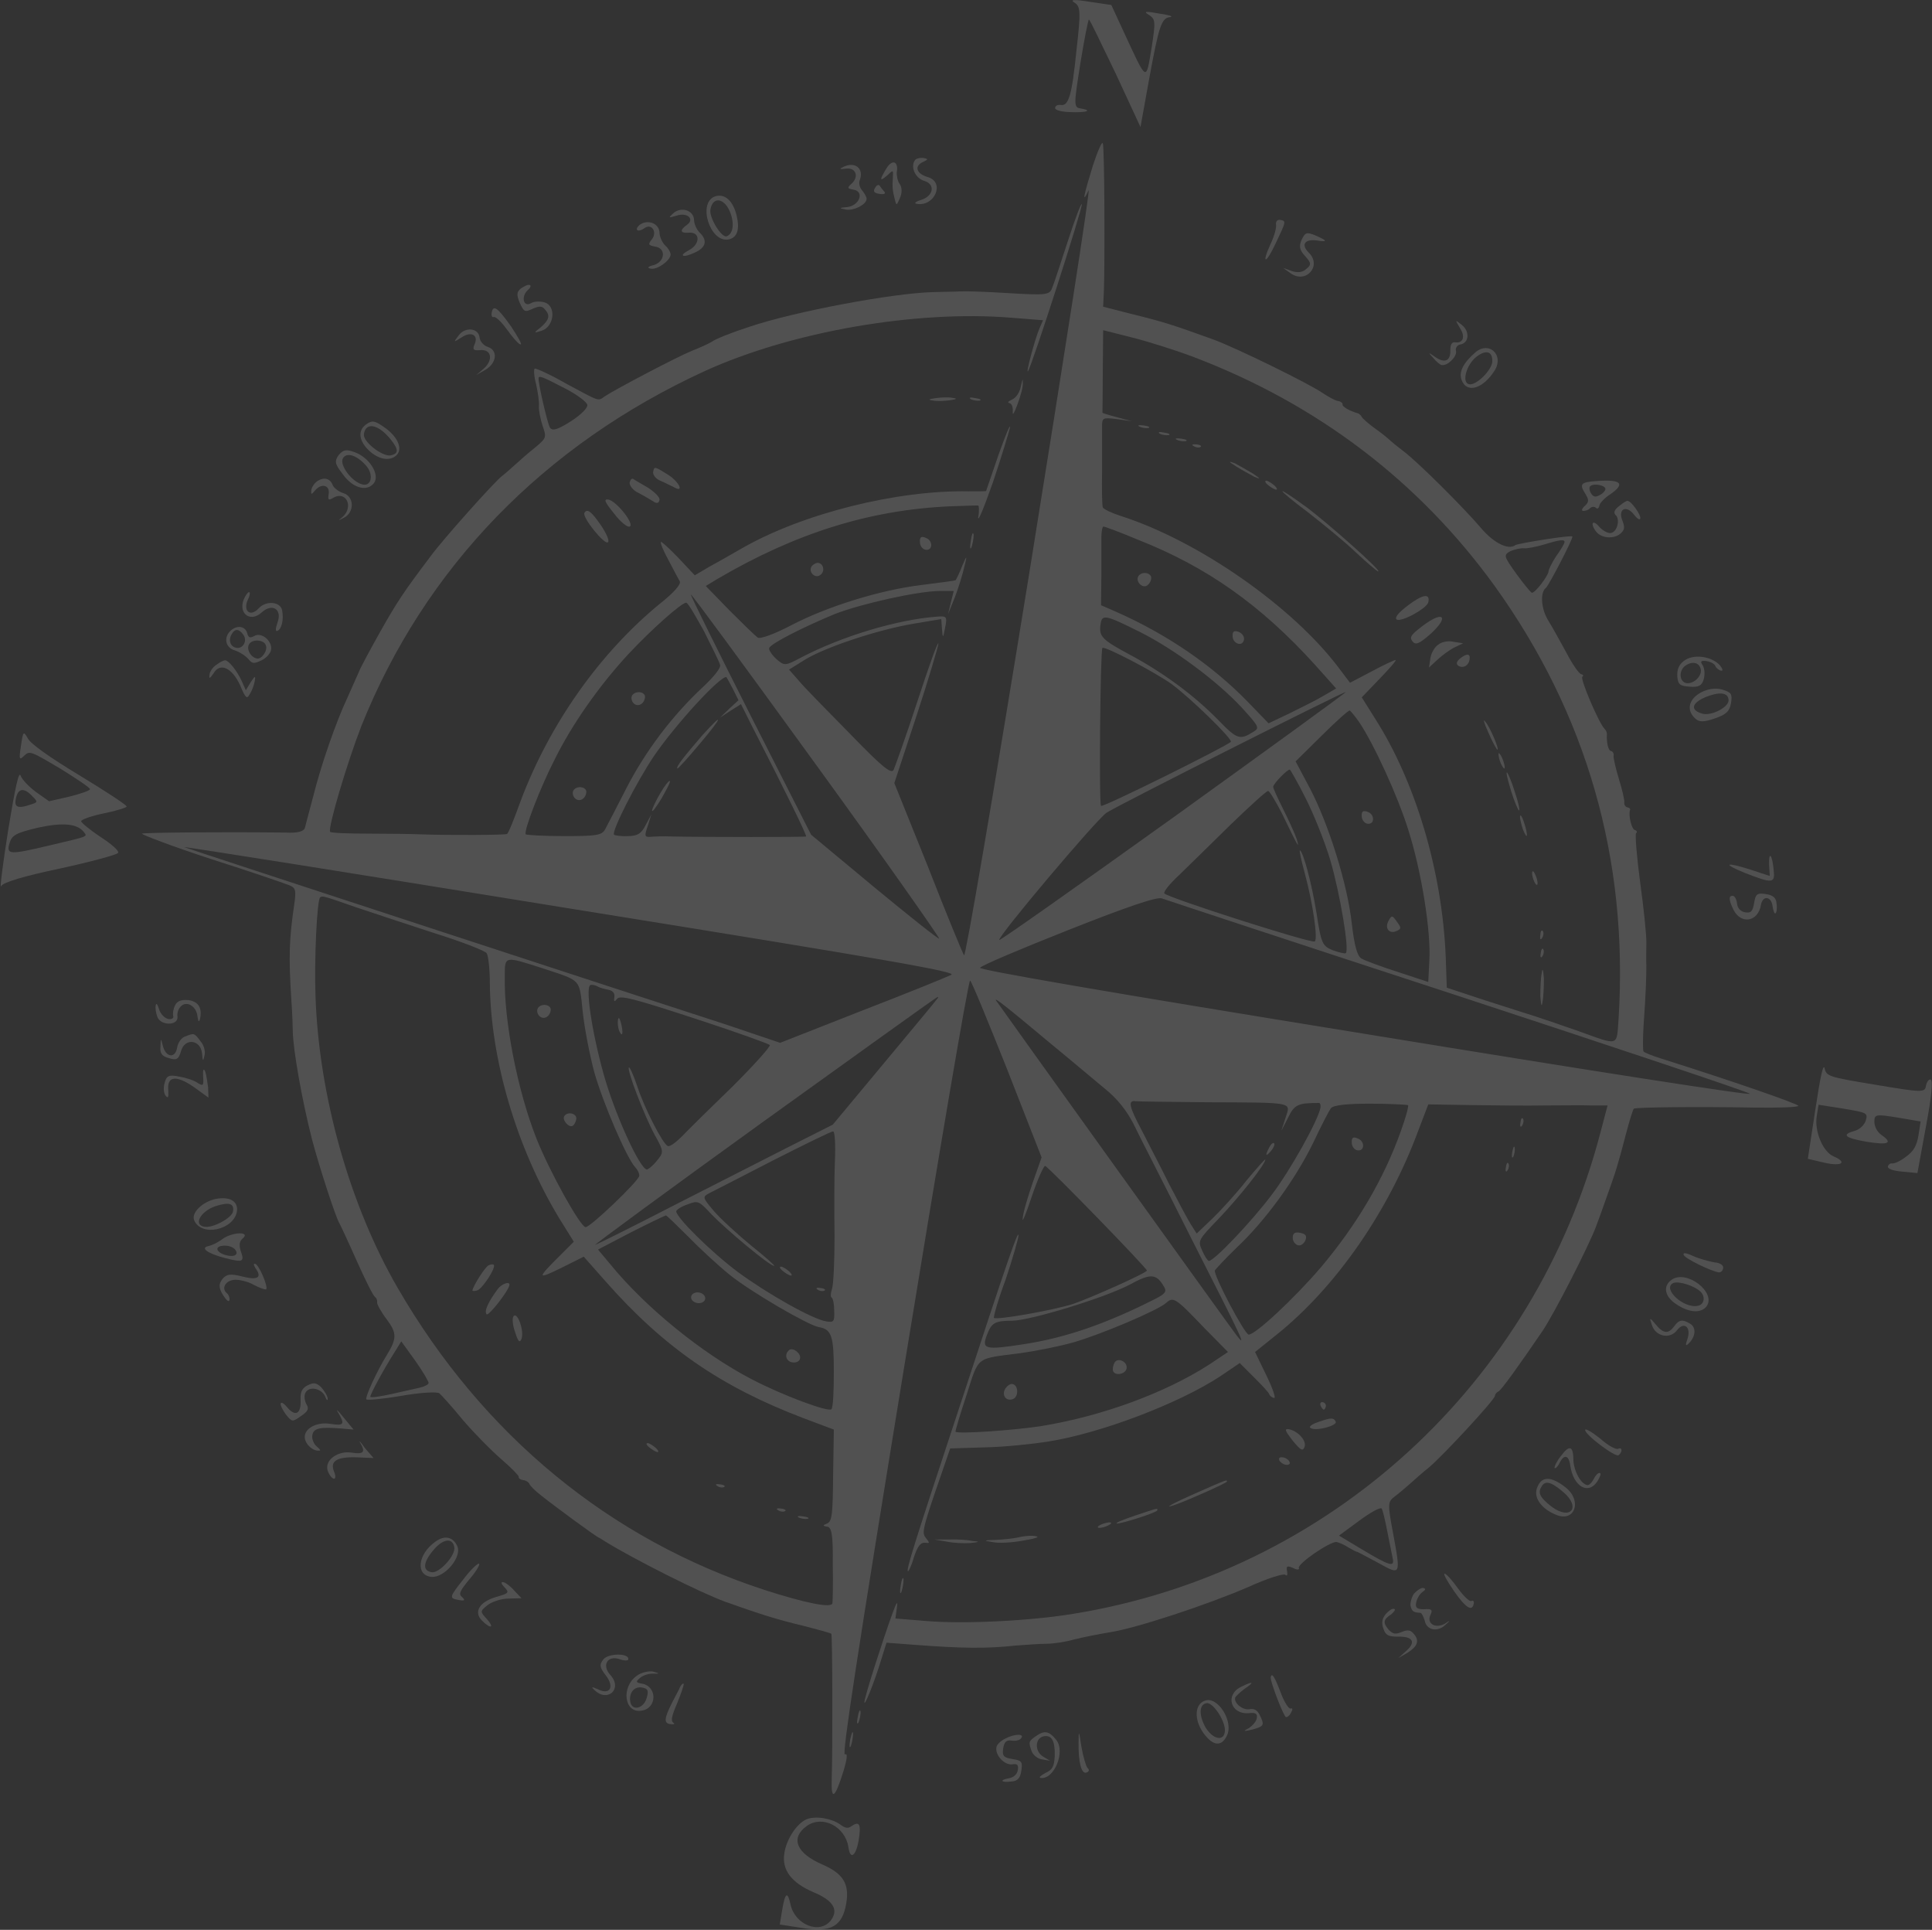 <!-- Generator: Adobe Illustrator 24.0.0, SVG Export Plug-In  -->
<svg version="1.1" xmlns="http://www.w3.org/2000/svg" xmlns:xlink="http://www.w3.org/1999/xlink" x="0px" y="0px" width="543.1px"
	 height="542.4px" viewBox="0 0 543.1 542.4" style="enable-background:new 0 0 543.1 542.4;" xml:space="preserve">
<rect x="0" y="0" width="543.1" height="542.4" fill="#333333" stroke="none"/>
<style type="text/css">
	.st0{opacity:0.15;}
	.st1{fill-rule:evenodd;clip-rule:evenodd;fill:#FFFFFF;}
</style>
<defs>
</defs>
<g class="st0">
	<g>
		<path class="st1" d="M302,0.7c1.7,1.1,1.9,2.2,0.6,13.5c-1.3,12.8-2.2,15.7-4.5,15.3c-0.8-0.1-1.4,0.2-1.5,0.8s1.5,1.1,4.1,1.2
			c4.6,0.2,6.6-0.4,3.2-1c-2.1-0.3-2.1-0.7-0.2-12.7c1.1-6.8,2.2-12.3,2.4-12.3c0.3,0,3.5,6.9,7.5,15.1l7,15.1l2.4-13.3
			c2.8-15.3,3.5-17.4,6-17.6c0.9-0.2-0.4-0.6-3.2-1c-3.8-0.7-4.5-0.6-2.8,0.4c1.8,1.2,1.9,1.8,0.7,9.4c-1.6,9.4-1.2,9.6-7.7-4.4
			l-3.6-7.8l-6.1-0.9C301.9-0.2,300.7-0.1,302,0.7z"/>
		<path class="st1" d="M307.2,46.6c-2.5,8.1-3.2,11.2-1.2,6.9c0.7-1.6-6.8,46.4-16.5,106.6c-10.5,64.8-18.1,109.1-18.5,108.4
			c-0.4-0.6-5-11.7-10.1-24.8l-9.5-23.6l6.2-18.8c3.4-10.3,6.1-19.5,6.2-20.4c-0.1-0.9-2.7,6.4-5.9,16.2s-6.3,18.4-6.7,19.3
			c-0.7,1.2-3.2-0.8-12.2-10.1c-6.3-6.4-12.8-13-14.3-14.8l-2.9-3.3l4.5-2.8c5.7-3.5,20.4-8.4,30.5-10.1l7.8-1.3l0.2,2.8
			c0.2,2.7,0.3,2.7,0.9-0.5c0.6-2.9,0.4-3.2-2.1-3c-11.3,0.8-26.9,5.5-38.4,11.5c-4.5,2.4-4.7,2.4-7,0.4c-1.2-1.1-2.1-2.5-2-3
			c0.2-1.2,9.5-5.9,18.4-9.6c7.4-2.9,23.6-6.5,29.6-6.5l3.9,0l-0.8,3.2l-0.8,3.3l1.3-3.2c0.8-1.8,2.1-5.6,2.9-8.6
			c1.3-5,1.2-5.1-0.2-1.8c-0.8,2.1-1.7,3.9-1.9,4.1c-0.2,0.1-4.5,0.7-9.4,1.3c-11.8,1.4-26.8,6.1-36.9,11.4
			c-4.4,2.3-8.6,3.9-9.3,3.4s-4.1-3.8-7.9-7.6l-6.7-6.9l3.3-2c22-12.9,42.8-19.4,65.4-20.4c4.1-0.1,7.6-0.3,7.9-0.2
			c0.2,0,0.3,1.6,0,3.2c-0.2,1.8,1.6-2.6,4.1-9.7c2.4-7.1,4.5-14.1,4.8-15.4c0.2-1.4-1.2,2-3.2,7.6c-1.9,5.6-3.5,10.2-3.5,10.2
			c-0.1,0.1-2.3,0.1-4.9,0.1c-20.1-0.4-46.7,6.2-63.9,16.1c-2.9,1.7-7,4-9.2,5.2l-3.9,2.3l-4.6-4.9c-2.5-2.6-4.7-4.6-4.9-4.5
			c-0.3,0.1,0.6,2.4,2.1,5.1c1.4,2.7,2.8,5.3,3.2,6c0.4,0.8-1.7,3.2-5.5,6.2c-17,13.9-31.1,33.9-39.2,55.4c-1.8,5-3.5,9.3-3.9,9.4
			c-0.4,0.3-16.1,0.4-24.2,0.1c-2.4-0.1-9.1-0.2-14.8-0.2c-5.8,0-10.5-0.2-10.7-0.5c-0.7-1.1,4.9-19.8,8.8-29.8
			c17.8-44.4,51.2-78.9,96.5-99.7c24.3-11.1,59.4-17.2,86.2-15l8.9,0.7l-1,2.3c-1.3,3-4,13.2-3.2,12c1.1-1.6,15.3-45.6,15.1-46.9
			c-0.1-0.6-1.9,4.1-3.9,10.3c-2.1,6.4-4,12.3-4.5,13.4c-0.7,1.8-1.9,1.9-12,1.3c-6.2-0.4-12.4-0.6-13.8-0.5
			c-1.4,0.1-4.9,0.1-7.7,0.2c-11.2,0.3-38.7,5.4-51.7,9.8c-5.2,1.7-9.2,3.3-10.5,4.2c-0.8,0.5-3.2,1.6-5.5,2.5
			c-4,1.6-21.5,10.8-24.5,12.8c-2,1.4-1.2,1.6-10.9-3.6c-4.5-2.6-8.6-4.4-8.8-4.2c-0.3,0.2-0.2,2.2,0.4,4.4c0.5,2.2,0.9,5,0.8,6.1
			c-0.1,1.2,0.4,3.6,1,5.5c1.2,3.4,1.1,3.5-2.1,6.2c-1.9,1.5-4.4,3.7-5.7,4.9c-1.2,1.1-2.8,2.5-3.6,3.1c-2,1.5-16.7,17.9-20.1,22.6
			c-7.7,10.2-9.4,12.8-14.2,21.3c-2.8,5-5.5,10-5.9,11.1c-0.5,1.1-1.9,4.3-3.2,7.2c-3.2,6.8-7.4,18.8-9.7,28c-1.1,4-2.1,8-2.3,8.7
			c-0.3,1-2.2,1.5-5.4,1.3c-19.5-0.2-39.8,0-40.4,0.3c-0.3,0.2,8.3,3.5,19.3,7.1c11,3.5,20.9,6.9,22.1,7.4c1.8,0.7,2,1.4,1.4,5.5
			c-1.4,9.5-1.6,14.4-0.8,26.8c0.3,4,0.4,8,0.4,8.8c0.1,5.2,2.6,19.4,5.4,30.3c2.1,8,6.8,22.3,7.7,23.6c0.2,0.3,2.4,5,4.8,10.4
			c2.4,5.4,4.7,10,5.2,10.3c0.4,0.3,0.7,0.9,0.6,1.5c-0.1,0.5,1.1,2.7,2.7,4.8c2.9,3.9,2.9,5.4,0,10.1c-2.6,4.2-6.2,11.9-5.7,12.4
			c0.2,0.3,4.7-0.1,9.9-1s9.9-1.2,10.6-0.7c0.6,0.5,3.6,3.8,6.7,7.6c3.2,3.7,7.9,8.5,10.7,10.9c2.8,2.4,4.9,4.6,4.9,4.9
			c-0.1,0.5,0.5,0.9,1.3,1c0.8,0.1,1.5,0.6,1.7,1c0.1,0.5,1.6,2,3.3,3.3c4,3.2,15.6,11.7,16.3,11.9c0.3,0.1,1.1,0.7,1.8,1.1
			c8.3,5.1,26.8,14.4,33.7,16.9c9.8,3.5,14.6,5,21.7,6.7c4.3,1.1,8,2.1,8.1,2.3c0.3,0.5,0.4,32.2,0.1,40.9c-0.2,6.2,0.9,5.4,3.3-2.3
			c1.1-3.7,1.2-5.1,0.4-4.7c-0.9,0.4,3.6-28.8,16.6-108.5c9.8-60,18.1-109.1,18.6-109c0.4,0.1,5,11.4,10.4,24.9l9.7,24.8l-2.5,7.1
			c-1.3,3.8-2.7,8.3-2.8,10c-0.3,1.6,0.9-1.1,2.5-6c1.6-4.8,3.4-8.8,3.8-8.7c0.8,0.1,28.7,28.8,28.6,29.4c-0.1,0.7-16,7.8-20.8,9.4
			c-5.6,1.8-21.6,4.6-22.2,3.9c-0.2-0.2,1.2-5.2,3.3-10.8c1.9-5.7,3.5-11.2,3.6-12.3c0-1.9-2.5,5.2-17,49.4
			c-12.6,38.1-14.5,44.3-14.1,44.9c0.1,0.3,1-1.4,1.7-3.9c1-3.1,1.9-4.2,3.1-4.1c1.4,0.2,1.4,0.1,0.3-1.3c-1.2-1.3-0.9-2.7,2.7-13.3
			l4.1-11.9l9.7-0.3c5.3-0.1,13.2-0.9,17.6-1.6c14.9-2.3,37.2-10.8,48.8-18.5l5.3-3.6l4,4c2.2,2.2,4.2,4.3,4.3,4.8
			c0.2,0.5,0.9,1,1.4,1c0.5,0.1-0.5-2.8-2.2-6.3l-3.2-6.6l6.1-4.9c16.7-13.4,31.4-34.7,39.7-57.1l2.9-7.6l12.1,0.2
			c6.7,0.1,16,0.2,20.7,0.1c4.8,0,10.7-0.1,13.1,0l4.5,0l-1.9,7.2c-18.4,71-76.4,124.1-148.4,135.7c-12.1,2-30.8,2.9-41.3,2
			l-8.6-0.7l0.4-2.9c0.3-2.2,0-1.9-1.2,1.4c-2.5,6.8-7.8,23.3-7.9,24.9c-0.2,1.9,2.7-5.2,4.7-11.8l1.5-4.8l8,0.6
			c13.2,1,20.1,1.1,28.3,0.2c2.9-0.2,6.7-0.5,8.6-0.5c1.9,0,5.4-0.5,7.8-1.2c2.4-0.6,6.8-1.5,9.9-2c7.4-1.1,27.7-7.8,39.2-12.8
			c5.1-2.3,9.7-3.8,10.3-3.4c0.5,0.5,0.7,0,0.5-1c-0.3-1.5,0.1-1.6,1.7-0.9c1.1,0.6,1.9,0.5,1.6,0c-0.4-1.2,8.8-7.5,10.6-7.3
			c0.6,0.1,2.1,0.7,3.3,1.5c1.2,0.7,2.3,1.3,2.6,1.3c0.3,0.1,2.9,1.5,5.9,3.1c6.3,3.5,6.3,3.6,4.1-8.4c-1.6-8.5-1.5-8.8,0.6-10.4
			c1.2-0.9,3.2-2.6,4.3-3.6c1.3-1.1,3.4-3.1,5-4.3c4.1-3.4,18.5-19,18.7-20.2c0.1-0.6,0.5-1.1,1-1.3c0.7-0.2,5.8-7.3,12.4-17
			c3.5-5.2,13.3-24.5,15.1-29.5c0.6-1.6,2-5.4,3.1-8.6c2.4-6.7,2.9-8.2,5.3-17.4c1-3.8,2-7,2.2-7c0.6-0.4,18-0.6,33.8-0.3
			c6.8,0.1,12.4-0.1,12.4-0.5c0.1-0.5-18.6-7-38.6-13.3c-2.5-0.8-4.8-1.7-4.9-2c-0.2-0.2-0.2-3.4,0-7c0.7-9.7,0.8-14.3,0.8-17.1
			c-0.1-1.4,0-4.2,0-6.2c0.1-1.9-0.7-9.6-1.7-16.9c-1-7.4-1.5-13.7-1.2-14.1c0.4-0.3,0.2-0.8-0.3-0.9c-0.9-0.1-1.9-4.1-1.4-5.6
			c0.2-0.4-0.2-0.7-0.8-0.8c-0.5-0.1-0.9-0.8-0.8-1.4c0.1-0.6-0.6-3.6-1.5-6.5c-0.9-3-1.6-5.9-1.5-6.6c0.1-0.6-0.2-1.2-0.7-1.3
			c-0.8-0.1-1.3-2.3-1.2-4.6c0.1-0.5-0.2-1.2-0.6-1.6c-1.6-1.5-7-14.2-6.3-14.7c0.4-0.2,0.3-0.6-0.3-0.7s-2.5-2.8-4.2-6.1
			c-1.7-3.1-4-7.3-5.2-9.2c-1.9-3.2-2.2-7.8-0.5-9c0.8-0.7,7.7-13.9,7.4-14.4c-0.3-0.5-15.1,1.9-16,2.4c-2,1.5-6.1-0.6-9.6-4.7
			c-5.1-6-18.1-18.9-21.9-21.7c-1.7-1.3-3.3-2.6-3.6-2.9s-2-1.8-4-3.2s-3.9-3.1-4.1-3.5c-0.2-0.5-0.8-1-1.3-1.1
			c-2.1-0.6-4.2-1.8-4.1-2.4c0.1-0.4-0.5-0.9-1.3-1s-2.7-1.2-4.4-2.3c-3.9-2.7-24.2-12.6-30.4-14.9c-11.7-4.2-13.6-4.9-23.8-7.4
			l-7.4-1.9l0.2-4.1c0.3-7.3,0.2-41.3-0.3-41.8C309.8,39.6,308.5,42.6,307.2,46.6z M335.7,100.4c34.6,13.2,63.1,34.8,84.4,64.2
			c25.9,36,37.7,76.8,34.9,121.7c-0.6,7.9,0.4,7.7-11.3,3.5c-4.5-1.6-9.9-3.4-12-4.1s-8.6-2.7-14.4-4.6l-10.6-3.5l-0.3-8.7
			c-1-24.1-8.5-49.2-19.9-67l-3.7-5.9l5-5.2c2.8-2.9,4.9-5.3,4.5-5.3c-0.3,0-3.4,1.4-6.7,3.2l-6.1,3.2l-3.1-4.1
			c-13-17.3-39.5-35.8-61.4-42.8c-2.5-0.8-4.8-1.9-5-2.4s-0.3-5.1-0.2-10.3c0-5.2,0-10.6,0-12.3c0-2.6,0.1-2.7,4.2-2.2l4.2,0.6
			l-4.1-1.1c-2.3-0.6-4.2-1.2-4.2-1.3c0-0.1,0.1-5.4,0.1-11.7l0.1-11.5l8.3,2.1C322.8,96,330.7,98.5,335.7,100.4z M439.8,152.4
			c0,0.3-1,2.1-2.4,4c-1.2,1.8-2.1,3.8-2.1,4.2c0,1.1-3.8,6.2-4.7,6c-0.4-0.2-2.3-2.5-4.4-5.4c-3.5-4.9-3.6-5.2-1.6-6.3
			c1.2-0.5,2.9-0.9,3.8-0.8c0.9,0.1,3.4-0.4,5.8-1.1C438.4,151.7,439.9,151.5,439.8,152.4z M158.9,109.2c3.3,1.7,6.1,3.8,6.2,4.6
			c0.2,0.8-1.8,2.8-4.6,4.6c-3.8,2.4-5.2,2.8-5.9,1.8c-0.7-1.1-3.4-12.8-3.2-14C151.6,105.5,152.7,106,158.9,109.2z M319.9,151.7
			c19.3,7.6,34.5,18.3,49.8,35.2l5.9,6.6l-3.6,2.1c-2,1.2-6.3,3.3-9.5,4.9l-5.9,2.8l-5.8-6c-10-10.3-22.8-19.1-37.4-25.5l-3.9-1.7
			l0.1-7.9c0-4.3,0-9.3,0-11.1c0-1.7,0.3-3.2,0.6-3.1C310.6,148,314.9,149.6,319.9,151.7z M320.4,177.6c9.6,4.8,21.6,13.7,28.6,21.2
			c4.9,5.4,5.2,5.8,3.3,6.9c-3.8,2.4-4.6,2.1-10-3.5c-6.8-6.9-15.5-13.3-24.9-18.3c-7.6-4.1-8.6-5-8-8.6
			C309.8,172.6,310.8,172.8,320.4,177.6z M329.4,192.3c5.3,3.9,17.2,15.5,16.6,16.2c-1.1,1.2-36.1,18.6-36.5,18
			c-0.6-0.8-0.2-43.7,0.4-44.4C310.5,181.5,324.7,188.9,329.4,192.3z M329.9,229.7c-26.8,19.2-48.9,34.8-49,34.5
			c-0.6-0.8,27.4-34,30.2-35.8c3.2-2.1,66.5-34,67.2-33.9C378.5,194.6,356.7,210.4,329.9,229.7z M264,263.8
			c-0.2,0.2-8.4-6.3-18.2-14.4L228,234.6l-16.8-33.1c-9.2-18.2-16.9-33.7-17-34.4c-0.1-0.6,15.6,20.8,35.1,47.7
			C248.7,241.5,264.2,263.6,264,263.8z M197.9,177.4c2.2,4.4,4.3,8.6,4.5,9.4c0.4,0.8-1.7,3.4-4.8,6.3c-8.5,7.9-16.1,17.9-21.5,28.4
			c-2.7,5.3-5.4,10.5-6,11.6c-0.9,1.7-2.6,1.9-11.5,1.9c-5.8,0-10.6-0.3-10.8-0.5c-0.7-0.8,4.1-13.2,8-20.8
			c5-10.2,12.7-21,20.6-29.6c6.8-7.3,15.3-14.8,16.5-14.7C193.4,169.4,195.5,173.1,197.9,177.4z M382.1,203
			c4.1,6.1,10.9,20.9,13.8,30.3c3.7,11.6,6.4,28.6,5.9,36.7l-0.3,6l-8.5-2.8c-4.7-1.5-9.3-3.2-10.3-3.8c-1.2-0.7-2-3.8-2.7-9.8
			c-1.2-11.1-6.5-27.9-11.7-37.9l-4.1-7.7l7.3-7.2c4-4,7.6-7.2,7.9-7.1C379.7,199.8,380.9,201.3,382.1,203z M206,193.6l1.6,3.2
			l-2.6,2.4l-2.6,2.5l2.9-1.9l3-1.9l3,6c9.7,18.9,15.6,31,15.3,31.2c-0.3,0.2-28.5,0.2-37.8,0c-2.2-0.1-4.9,0-6,0.1
			c-1.6,0.1-1.7-0.2-0.7-3.1l1-3.2l-1.6,3c-1.2,2.4-2.3,3.1-5.1,3.1c-1.9,0.1-3.6-0.2-3.8-0.4c-0.7-1,6.3-14.8,11.3-22.2
			c6.1-8.9,18.5-22.4,20.3-22.1C204.3,190.4,205.1,191.9,206,193.6z M367,224.3c2.2,4.3,5.4,12.2,7,17.6c2.7,9.3,5.4,25.3,4.3,26
			c-0.2,0.2-1.9-0.2-3.6-0.8c-2.9-1.2-3.3-1.7-4.6-10.4c-1.4-8.6-3.8-17.5-4.7-17.7c-0.2,0,0.4,2.9,1.4,6.5
			c2.3,8.6,3.7,18.4,2.8,19.1c-0.8,0.7-41.4-12.3-42.3-13.5c-0.3-0.4,1.5-2.7,4-5c2.5-2.4,9-8.8,14.5-14.2
			c5.5-5.3,10.3-9.7,10.7-9.6c0.4,0.1,2.1,2.9,3.8,6.2c4.7,9.7,5.1,10.4,4.2,7.3c-0.5-1.5-2.2-5.2-3.8-8.4c-1.6-3.2-2.9-6-2.8-6.3
			c0.2-1,4-4.9,4.7-4.8C362.7,216.3,364.8,219.9,367,224.3z M409.3,279.7c44.4,14.6,81.6,27,82.6,27.7c1.1,0.7-43.3-6.2-107.5-16.7
			c-73.5-11.9-109.3-18.1-108.9-18.7c0.3-0.6,11.4-5.3,24.8-10.6c16.4-6.5,24.9-9.4,26.3-8.9C327.7,252.9,364.9,265.2,409.3,279.7z
			 M267.4,274c-1.2,0.6-12.5,5.2-25.2,10.1l-22.9,9l-14.8-5c-8.1-2.6-45.4-14.8-83-27.1c-37.5-12.3-69-22.6-69.7-22.9
			c-0.8-0.3,47.8,7.4,108.1,17.2C251.9,270.1,269.2,273.2,267.4,274z M294.5,292.6c6.1,5,13.3,11.1,16.1,13.4c3.3,2.6,6.1,6.1,8,9.8
			c1.5,3.2,9,17.7,16.3,32.3c14.8,29.1,15.6,30.9,12.7,27.2c-1.8-2.3-66.6-92.6-67.6-94.1C279.3,280.1,282.8,282.8,294.5,292.6z
			 M99.8,254.9c4.5,1.5,14.4,4.8,22.1,7.3c7.7,2.4,14.4,5,14.9,5.7c0.5,0.8,0.9,4.5,0.9,8.5c0.2,21.3,7.5,46.2,19.5,66l4.1,6.6l-4,4
			c-6.4,6.4-6.4,6.7,0.4,3.4l6.4-3.2l6.1,6.9c16.4,18.6,32.5,29.7,55.7,38.5l8.5,3.2l-0.2,12.8c-0.1,11.1-0.3,13-1.7,13.6
			c-1.3,0.5-1.3,0.7,0.1,0.9c1.2,0.2,1.6,2.5,1.5,10.4c0.1,5.5,0,10.5-0.1,11.1c-0.2,1.5-7.8-0.1-19-3.7
			c-43.6-14.2-79.2-43.5-103.2-84.9c-13.4-23.1-22.1-53.8-23.1-81.7c-0.4-10.5,0.4-27.4,1.3-28.1C90.7,251.8,90.4,251.6,99.8,254.9z
			 M263.4,280.8c-0.3,0.5-7,8.5-14.9,18l-14.4,17.3l-11.5,5.8c-6.3,3.2-21,10.7-32.6,16.6c-11.6,6-21.9,11.1-22.7,11.4
			c-0.9,0.4,20.3-15.2,47.2-34.6c26.9-19.3,48.9-35.2,49.1-35.1S263.7,280.5,263.4,280.8z M393.8,317.9
			c-4.9,13.7-12.4,26.3-22.4,38.2c-7.6,8.9-18.7,19.2-20.4,19c-1.2-0.2-9.8-16.5-9.5-18c0.2-0.4,2.9-3.3,6.1-6.4
			c8.1-7.6,16.5-19.2,21.5-29.4c2.2-4.7,4.5-9.1,5-9.8c0.7-0.9,4.5-1.3,11.1-1.3c5.5,0,10.3,0.3,10.6,0.4
			C396.1,310.7,395.2,314,393.8,317.9z M152.7,272.2c10.9,3.6,10.1,2.8,11.1,12.1c0.5,4.7,2,12.4,3.3,17.2
			c2.5,8.7,8.9,23.6,11.4,26.5c0.8,0.8,1.3,2,1.2,2.5c-0.2,1.5-13.9,14.6-15.1,14.4c-1.5-0.1-10.2-15.8-13.8-24.9
			c-5.3-13.4-9.2-33.1-8.9-45.8C141.9,268.6,141.8,268.7,152.7,272.2z M171.1,278.2c1.1,0.2,1.8,1,1.6,2c-0.2,1.4,0,1.5,0.8,0.5
			c0.9-1,4.5-0.1,21.6,5.5c11.4,3.7,20.8,7.1,21.3,7.5c0.3,0.4-4.4,5.6-10.4,11.6c-6.1,5.9-12.5,12.2-14.2,14
			c-1.7,1.7-3.5,3.1-4.1,2.8c-1.4-0.6-6.6-10.7-8.6-16.9c-1-3-2.1-5.4-2.3-5.2c-0.7,0.5,4.2,13.3,7.2,18.9c2.7,4.8,2.6,5,0.6,7.4
			c-1.1,1.4-2.4,2.4-2.8,2.4c-1.9-0.3-8.2-13.9-11.5-24.7c-3.4-11.3-5.9-26-4.4-27.1c0.3-0.2,1.2-0.1,2,0.3
			C168.5,277.6,170,278,171.1,278.2z M371.2,311.3c-0.6,3.5-8.5,17.7-13.7,24.5c-5.7,7.6-16.4,18.8-17.7,18.6
			c-0.4-0.1-1.2-1.4-1.9-3c-1.2-2.7-1.1-2.9,4.8-9c5.7-6,12.8-14.9,13-16.5c0.1-0.4-2.3,2.3-5.3,5.9c-2.9,3.7-7.3,8.5-9.7,10.8
			l-4.3,4.1l-1.6-2.5c-0.9-1.4-3.6-6.5-6.1-11.3c-2.4-4.9-6-11.7-7.8-15.3c-3.5-6.6-3.9-8.4-1.7-8.1c0.6,0.1,9.8,0.2,20.3,0.3
			c24.6,0.1,23.3-0.1,21.9,4.3l-1.2,3.7l1.9-3.7c1.8-3.7,2.8-4.1,8.7-4.1C371.1,310,371.3,310.6,371.2,311.3z M234.7,326.3
			c-0.2,4.6-0.2,14.1-0.1,21.1c0,7-0.3,13.6-0.7,14.8c-0.4,1.2-0.5,2.4-0.1,2.5c0.4,0.3,0.7,1.9,0.7,3.7c0.1,3.1-0.1,3.3-2.2,3
			c-3.9-0.6-16.6-7.8-24.9-13.9c-7.6-5.7-17.5-15.5-17.3-17.1c0.1-0.4,1.4-1.3,3.2-1.9c2.9-1.1,3.1-1.1,6.8,2.9
			c4.2,4.3,16,14.2,17.5,14.4c0.5,0.1-2.3-2.4-6.3-5.6c-3.9-3.2-8.7-7.6-10.6-9.8c-3.3-3.9-3.3-4-1.2-5.1c1.2-0.6,9.4-4.8,18.1-9.3
			c8.7-4.4,16.2-8.1,16.6-8C234.7,318,234.9,321.8,234.7,326.3z M327.3,361.8c0.7,1.2,0.2,1.9-2.6,3.3c-13.4,6.8-25,10.9-36.9,12.7
			c-10.9,1.7-11.9,1.4-10.4-2.5c1.3-3.5,2.2-4.1,7.2-4.1c5.2-0.1,25.8-6.4,32.9-10.1C323.5,357.8,325.1,357.9,327.3,361.8z
			 M193.5,347.6c3.1,3.2,8.3,8,11.5,10.6c5.9,4.8,22.2,14.3,25.2,14.8c3.6,0.6,4.2,2.6,4.2,12.5c0,5.5-0.2,10.2-0.7,10.6
			c-1,0.8-13.7-3.9-22.5-8.5c-13.8-7.2-29.6-20-39.5-32.1l-3.6-4.3l9.2-4.8c5.1-2.6,9.5-4.7,9.9-4.8
			C187.5,341.7,190.3,344.4,193.5,347.6z M338.4,373.1l6.8,6.9l-5.4,3.6c-12.3,7.9-29.9,14.4-47,17.2c-7.6,1.2-23.6,2.3-24.2,1.6
			c-0.1-0.2,1.3-4.9,3.1-10.3c3.6-11.2,2.4-10.1,15.3-11.8c4.3-0.6,10.8-1.9,14.7-3c7.7-2.2,23.8-9,26.1-11.1
			C329.8,364.4,330.4,364.7,338.4,373.1z M120.5,388.7c-0.1,0.5-1.2,1-2.4,1.3c-1.4,0.3-4.9,1.1-8,1.8c-3.2,0.7-5.8,1.1-6,0.8
			c-0.2-0.4,3.7-7.7,7.1-13l1.6-2.6l3.9,5.4C118.9,385.5,120.5,388.3,120.5,388.7z M390,430.5c0.6,3.1,1.3,6.6,1.5,7.5
			c0.6,2.6-0.9,2.1-8.6-2.5l-6.5-3.9l5.7-4.2c3.1-2.3,6-3.9,6.3-3.4C388.7,424.4,389.4,427.4,390,430.5z"/>
		<path class="st1" d="M320.3,119.9c0.6,0.3,1.7,0.5,2.5,0.4c0.6-0.2,0.2-0.5-1.2-0.7S319.6,119.5,320.3,119.9z"/>
		<path class="st1" d="M326,121.9c0.6,0.3,1.7,0.5,2.5,0.4c0.6-0.2,0.2-0.5-1.2-0.7C325.9,121.3,325.4,121.4,326,121.9z"/>
		<path class="st1" d="M330.8,123.6c0.6,0.3,1.7,0.5,2.5,0.4c0.6-0.2,0.2-0.5-1.2-0.7C330.7,123.1,330.1,123.2,330.8,123.6z"/>
		<path class="st1" d="M335.6,125.4c0.6,0.4,1.5,0.5,1.9,0.2c0.4-0.2-0.1-0.6-1.2-0.7C335.2,124.8,334.8,125,335.6,125.4z"/>
		<path class="st1" d="M347.5,131.1c1.6,1,3.8,2.2,5.1,2.9c1.9,0.8,1.8,0.6-0.4-0.9c-1.5-0.9-3.8-2.2-5.1-2.9
			C345.2,129.5,345.3,129.7,347.5,131.1z"/>
		<path class="st1" d="M356.3,136.2c0.7,0.6,1.8,1.3,2.3,1.4c0.6,0.1,0.4-0.4-0.3-1.1c-0.7-0.6-1.7-1.3-2.3-1.4
			C355.5,135.1,355.6,135.6,356.3,136.2z"/>
		<path class="st1" d="M367.7,144c4.5,3.5,10.6,8.5,13.5,11.3c3,2.8,5.8,5.2,6.2,5.3c1.4,0.2-13.9-13.4-20.2-18.1
			C358,135.8,358.4,137,367.7,144z"/>
		<path class="st1" d="M396,170c-2.8,2.1-4,3.5-3.4,4.1c1.2,0.9,8.5-3.1,8.9-4.8C402.1,166.7,400,167,396,170z"/>
		<path class="st1" d="M400.2,175.7c-3.6,2.7-4.1,3.4-3.1,4.6c0.9,1.1,1.9,0.6,5-2.1C407.4,173.4,405.9,171.5,400.2,175.7z"/>
		<path class="st1" d="M404.3,181.2c-1,0.6-2,2.4-2.2,3.8l-0.4,2.6l2.5-2.3c1.3-1.2,3.5-2.8,4.8-3.4l2.3-1.1l-2.6-0.4
			C407.2,180,405.2,180.4,404.3,181.2z"/>
		<path class="st1" d="M410.4,185.1c-0.9,0.8-1.1,1.4-0.6,1.9c1.3,1,3,0.2,3.3-1.6S412.3,183.6,410.4,185.1z"/>
		<path class="st1" d="M418.4,205.9c1.1,2.6,2.3,4.7,2.5,4.8c0.7,0.1-2.1-6.5-3.4-7.9C416.8,201.8,417.2,203.3,418.4,205.9z"/>
		<path class="st1" d="M421.6,213.8c0.4,1.2,1,2.2,1.3,2.2c0.2,0,0.1-0.9-0.3-2.1c-0.4-1.2-1-2.2-1.3-2.2
			C421.2,211.7,421.2,212.6,421.6,213.8z"/>
		<path class="st1" d="M424.8,222.4c0.9,2.9,2,5.4,2.2,5.4c0.3,0-0.2-2.4-1.2-5.3c-0.9-3-2-5.4-2.2-5.4
			C423.3,217.1,423.9,219.4,424.8,222.4z"/>
		<path class="st1" d="M427.3,229.4c-0.1,0.5,0.3,2.2,0.8,3.7c0.6,1.5,1.1,2.2,1.1,1.7c0.1-0.6-0.3-2.2-0.8-3.7
			C427.9,229.6,427.4,228.8,427.3,229.4z"/>
		<path class="st1" d="M430.7,245.2c-0.1,0.5,0.2,1.8,0.6,2.6c0.4,0.9,0.8,1.1,0.9,0.7c0.1-0.6-0.2-1.8-0.6-2.6
			C431.2,244.9,430.8,244.6,430.7,245.2z"/>
		<path class="st1" d="M433,262.9c-0.2,1.1,0.1,1.4,0.5,0.7c0.4-0.6,0.5-1.5,0.2-1.9C433.4,261.2,433,261.8,433,262.9z"/>
		<path class="st1" d="M433.1,268c-0.2,1.1,0.1,1.4,0.5,0.7c0.4-0.6,0.5-1.5,0.2-1.9C433.6,266.3,433.2,266.9,433.1,268z"/>
		<path class="st1" d="M433.4,273.5c-0.3,1.4-0.4,4.3-0.4,6.5c0.2,2.7,0.4,3.2,0.6,1.6c0.3-1.4,0.4-4.3,0.4-6.5
			C433.8,272.4,433.6,271.9,433.4,273.5z"/>
		<path class="st1" d="M320.1,161.8c-1,1.3,0.6,3.4,2.1,2.9c0.7-0.3,1.3-1.2,1.4-2C323.9,161.1,321.3,160.4,320.1,161.8z"/>
		<path class="st1" d="M346.5,178.9c0.1,2.1,2.9,3,3.2,0.8c0.1-0.8-0.5-1.7-1.5-2.1C346.9,177.1,346.4,177.5,346.5,178.9z"/>
		<path class="st1" d="M177.8,195.3c-0.4,0.5-0.4,1.4,0.1,2.1c1.1,1.5,3.1,0.7,3.4-1.3C181.6,194.6,179.1,193.9,177.8,195.3z"/>
		<path class="st1" d="M161.3,222c-0.4,0.5-0.4,1.4,0.1,2.1c1.1,1.5,3.1,0.7,3.4-1.3C165.1,221.3,162.5,220.6,161.3,222z"/>
		<path class="st1" d="M382.8,229.4c0,1,0.7,1.9,1.5,2.1c2.2,0.4,2.2-2.6,0.2-3.3C383.2,227.7,382.7,228,382.8,229.4z"/>
		<path class="st1" d="M390.4,258.7c-1.3,2.1,0.1,3.9,2.1,3c1.4-0.6,1.5-0.9,0.2-2.6C391.4,257.2,391.2,257.2,390.4,258.7z"/>
		<path class="st1" d="M197.4,206.7c-5,5.8-7.4,8.8-7,9.3c0.2,0.1,2.9-2.9,6.1-6.7C203.2,201.4,203.7,199.7,197.4,206.7z"/>
		<path class="st1" d="M185.7,222.8c-1.2,2-2.3,4.3-2.4,5c0,0.6,1.1-0.8,2.6-3.3c1.5-2.6,2.6-4.7,2.4-5
			C188.1,219.3,186.9,220.7,185.7,222.8z"/>
		<path class="st1" d="M137.4,355.6c-1,0.4-4.4,5.8-4.6,7.1c0,0.2,0.6,0.2,1.3,0c1.4-0.3,5.4-6.4,4.7-7.2
			C138.7,355.3,138.1,355.3,137.4,355.6z"/>
		<path class="st1" d="M140,362.2c-2.7,3.6-4,6.4-3.2,7.2c0.6,0.5,6.1-6.5,6.4-8.2C143.4,360,141.1,360.8,140,362.2z"/>
		<path class="st1" d="M144.4,369.9c-0.5,0.5-0.3,2.6,0.4,4.5c0.8,2.6,1.3,3.2,1.8,1.9C147.4,374.1,145.5,368.7,144.4,369.9z"/>
		<path class="st1" d="M182.4,406.7c0.7,0.6,1.8,1.3,2.3,1.4c0.6,0.1,0.4-0.4-0.3-1.1c-0.7-0.6-1.7-1.3-2.3-1.4
			C181.5,405.6,181.7,406.1,182.4,406.7z"/>
		<path class="st1" d="M201.7,417.7c0.6,0.4,1.5,0.5,1.9,0.2c0.4-0.2-0.1-0.6-1.2-0.7C201.3,417,200.9,417.2,201.7,417.7z"/>
		<path class="st1" d="M218.8,424.5c0.6,0.4,1.5,0.5,1.9,0.2c0.4-0.2-0.1-0.6-1.2-0.7C218.4,423.8,218,424.1,218.8,424.5z"/>
		<path class="st1" d="M224.5,426.5c0.6,0.3,1.7,0.5,2.5,0.4c0.6-0.2,0.2-0.5-1.2-0.7S223.9,426.1,224.5,426.5z"/>
		<path class="st1" d="M380,321.2c0,1,0.7,1.9,1.5,2.1c2.2,0.4,2.2-2.6,0.2-3.3C380.4,319.4,379.9,319.7,380,321.2z"/>
		<path class="st1" d="M363.4,347.9c0,1,0.7,1.9,1.5,2.1s1.7-0.5,2.1-1.5c0.4-1.2,0-1.7-1.5-2S363.4,346.6,363.4,347.9z"/>
		<path class="st1" d="M151.3,283.2c-0.4,0.5-0.4,1.4,0.1,2.1c1.1,1.5,3.1,0.7,3.4-1.3C155.1,282.5,152.5,281.8,151.3,283.2z"/>
		<path class="st1" d="M158.7,313.6c-0.9,1,1.2,3.5,2.3,2.8c0.4-0.2,0.9-1.1,1-1.9C162.2,313,159.7,312.3,158.7,313.6z"/>
		<path class="st1" d="M173.7,286.7c-0.1,0.8,0,2.2,0.4,3.1c0.9,2,1.2,0.4,0.4-2.5C174.1,286,173.9,285.8,173.7,286.7z"/>
		<path class="st1" d="M356.9,322.3c-1.3,2.4-1.2,3,0.3,1.3c0.8-0.9,1.2-1.9,1-2.2C358,321,357.4,321.4,356.9,322.3z"/>
		<path class="st1" d="M219.9,357.1c0.7,0.6,1.8,1.3,2.3,1.4c0.6,0.1,0.4-0.4-0.3-1.1c-0.7-0.6-1.7-1.3-2.3-1.4
			C219,356,219.2,356.5,219.9,357.1z"/>
		<path class="st1" d="M229.9,362.5c0.6,0.4,1.5,0.5,1.9,0.2c0.4-0.2-0.1-0.6-1.2-0.7C229.5,361.8,229.2,362.1,229.9,362.5z"/>
		
			<ellipse transform="matrix(0.161 -0.987 0.987 0.161 -195.501 499.756)" class="st1" cx="196.3" cy="364.9" rx="1.5" ry="2"/>
		<path class="st1" d="M221.9,379.4c-1.5,1.2-1,3.2,0.8,3.5c1.1,0.2,2.1-0.3,2.2-1.1C225.2,380.4,223,378.7,221.9,379.4z"/>
		<path class="st1" d="M313.3,383c-0.4,0.7-0.6,1.8-0.4,2.4c0.7,1.4,3.5,0.8,3.8-0.8C317,382.7,314.2,381.4,313.3,383z"/>
		<path class="st1" d="M282.6,390.3c-1.1,1.8,0.2,3.7,2.2,2.9c1.6-0.7,1.5-3.9-0.2-4.2C284,388.9,283.2,389.4,282.6,390.3z"/>
		<path class="st1" d="M257.3,44.9c-1.5,1.8-0.1,5.1,2.4,5.9c3.3,0.9,2.8,4.3-0.8,5.4c-1.6,0.5-2.1,1-1.1,1.1c4.9,0.8,7.9-6,3.1-7.5
			c-3.2-0.9-4-3-1.6-4.2c1.7-0.8,1.7-0.9,0.3-1.2C258.7,44.3,257.7,44.5,257.3,44.9z"/>
		<path class="st1" d="M358.7,63.1c0.2,0.8-0.5,3.3-1.5,5.4c-2.7,5.9-1.4,5.9,1.4-0.1c3-6.3,3-6.3,1.2-6.6
			C359.1,61.7,358.6,62.2,358.7,63.1z"/>
		<path class="st1" d="M249.2,47.3c-2,3.3-2,3.9,0.2,2c1.7-1.6,1.7-1.6,1.6,0.4c-0.2,2.9-0.1,3.8,0.5,6.2c0.5,2,0.5,2,1.5-0.3
			c0.6-1.4,0.6-2.9-0.1-3.9c-0.6-0.8-0.9-2.4-0.8-3.4C252.6,45.3,250.8,44.7,249.2,47.3z"/>
		<path class="st1" d="M365.9,67.4c-0.8,1.8-0.6,2.9,1,4.6c1.7,1.9,1.8,2.4,0.3,3.6c-1.1,1-2.4,1.1-4,0.6l-2.5-0.9l2.1,1.5
			c4.3,3.1,8.9-2.1,5.1-5.8c-2.3-2.3-1.1-3.9,2.4-3.4c3.1,0.5,2.8,0-0.7-1.5C367.3,65.2,366.9,65.3,365.9,67.4z"/>
		<path class="st1" d="M237.1,46.9c-1.3,0.6-1.1,0.7,0.7,0.5c2.8-0.4,3.8,2.3,1.5,4.3c-1.2,1.1-1.1,1.3,0.6,1.6
			c3.2,0.5,1.7,4.5-1.7,4.9c-2.4,0.2-2.4,0.3-0.4,0.7c2.1,0.4,5.6-1.3,5.8-2.9c0.1-0.5-0.5-1.5-1.1-2.3c-0.8-0.8-1.2-2.2-0.8-3.1
			C242.9,47.4,240.4,45.3,237.1,46.9z"/>
		<path class="st1" d="M246,52.8c-0.7,1-0.2,1.5,1.3,1.7c1.2,0.2,1.8-0.1,1.3-0.6c-0.4-0.5-1.1-1.3-1.3-1.7
			C247,51.8,246.4,52,246,52.8z"/>
		<path class="st1" d="M201,55.2c-5,1.8-1.4,13.1,3.8,12.1c2.4-0.5,3.2-2.7,2.3-6.6C206.1,56.4,203.7,54.3,201,55.2z M205.1,59.3
			c1.4,3.2,1.1,6.4-0.8,7.1c-1.4,0.6-5-5.2-4.6-7.5C200.3,55.3,203.4,55.5,205.1,59.3z"/>
		<path class="st1" d="M410.4,92.2c1.6,2.4,0.9,4.4-1.4,4c-0.9-0.1-1.3,0.7-1.3,2.2c0.1,3.1-1.6,3.8-4.3,1.9c-2-1.4-2-1.3-0.5,0.3
			c0.9,1.1,2,2,2.4,2c1.6,0.3,4.3-2.4,4-3.9c-0.3-0.9,0.4-1.8,1.3-1.9c2.4-0.5,2.6-3.7,0.3-5.5C409,89.8,409,89.8,410.4,92.2z"/>
		<path class="st1" d="M189.3,59.9c-1.5,1.4-1.4,1.4,0.9,0.7c3-1,5.2,1,2.9,2.6c-2.1,1.5-1.9,2.4,0.5,2.2c3.3-0.3,3.3,3.2,0.1,4.9
			c-3.2,1.7-1.7,2.3,1.8,0.6c3-1.4,3.4-3.4,1.2-5.5c-0.9-0.9-1.6-2.5-1.6-3.6C195,59.1,191.5,58,189.3,59.9z"/>
		<path class="st1" d="M414.9,98.9c-3.5,3-4.8,5.5-4.1,7.7c1.4,4.2,6.2,2.7,9.5-2.7C422.7,99.7,418.6,95.9,414.9,98.9z M419.5,101.6
			c-0.1,2.4-4.5,6.8-6.5,6.4c-2.2-0.4-0.8-5.5,2-7.7C417.7,98.2,419.6,98.7,419.5,101.6z"/>
		<path class="st1" d="M179.7,63.3c-1.5,1.4-0.3,2.1,1.5,0.8c2-1.4,3.6,1.1,2.1,3.1c-1.2,1.5-1.1,1.7,0.8,2.1
			c3.2,0.4,2.9,4.2-0.3,5.2c-1.7,0.4-2,0.8-0.9,1c1.8,0.4,5.3-2.1,5.6-3.8c0.1-0.6-0.5-1.8-1.5-2.7c-0.9-0.9-1.6-2.5-1.6-3.6
			C185.3,62.7,181.9,61.5,179.7,63.3z"/>
		<path class="st1" d="M146.4,81.1c-1.2,1-1.2,1.8-0.3,4c1.2,2.6,1.4,2.7,3.6,1.7c1.8-0.8,2.7-0.9,3.5,0.2c1.6,1.7,1.1,3-1.2,5
			c-2.1,1.6-2,1.7,0.4,0.9c3.4-1.2,4-6.9,0.7-7.9c-1.3-0.4-3-0.3-3.8,0.2c-2.2,1.3-2.9-1.9-0.9-3.7c0.8-0.7,1-1.4,0.4-1.4
			C148.4,79.9,147.3,80.5,146.4,81.1z"/>
		<path class="st1" d="M287,108.4c-0.3,1.9-1.4,3.4-2.5,3.9s-1.4,0.9-0.7,1c0.6,0.1,1,1.2,0.9,2.4c-0.1,1.3,0.4,0.4,1.3-2
			c0.9-2.4,1.7-5.2,1.5-6.3C287.6,106.2,287.4,106.6,287,108.4z"/>
		<path class="st1" d="M448.9,135.2c-4.5,0.3-5,0.8-3.3,3.5c1.1,1.8,1.1,2.4-0.1,3.5c-0.9,0.8-1,1.4-0.4,1.4s1.5-0.3,1.8-0.7
			c0.5-0.5,1.2-0.6,1.7-0.2c0.4,0.5,0.9,0.1,1-0.6c0.1-0.7,1.5-2.2,3.1-3.2C457,135.9,455.7,134.7,448.9,135.2z M451.3,137.5
			c-0.1,0.5-0.8,1.3-1.7,1.7c-1.1,0.6-1.7,0.5-2.4-0.6c-0.5-0.9-0.5-1.8-0.1-2C448.2,135.7,451.5,136.5,451.3,137.5z"/>
		<path class="st1" d="M138.2,88c-0.1,0.8,0.2,1.3,0.6,1.1c0.5-0.2,2.2,1.4,3.7,3.5c1.6,2.2,3.2,4.1,3.8,4.2c0.6,0.1-0.7-2.1-2.6-5
			C139.8,86.3,138.6,85.5,138.2,88z"/>
		<path class="st1" d="M455.2,142.2c-1.3,1-1.7,1.8-1.1,2.5c1.4,1.1,0.6,4.7-1.2,5.1c-0.9,0.2-2.4-0.7-3.3-1.7
			c-1.8-2.2-2.7-1.1-1,1.2c1.4,2,5,2.3,6.9,0.7c1.2-1.1,1.3-1.7,0.6-3.6c-1.4-3.3,1-4.6,3.2-1.8c0.9,1.2,1.7,1.7,1.8,1.1
			c0.2-1-2.5-4.8-3.5-4.9C457.4,140.6,456.3,141.3,455.2,142.2z"/>
		<path class="st1" d="M272.9,112.2c0.6,0.3,1.7,0.5,2.5,0.4c0.6-0.2,0.2-0.5-1.2-0.7C272.8,111.6,272.2,111.7,272.9,112.2z"/>
		<path class="st1" d="M263,111.9c-2.1,0.3-2.2,0.5-0.6,0.7c1.1,0.2,3.1,0.1,4.6-0.1c2.1-0.3,2.2-0.5,0.6-0.7
			C266.5,111.6,264.4,111.7,263,111.9z"/>
		<path class="st1" d="M129,94.2c-1.6,2.1-1.6,2.1,0.8,0.6c2.7-1.8,4.8-0.6,3.6,2c-0.6,1.4-0.4,1.8,1.6,1.6c3.2-0.3,3.7,2.8,1,5.2
			l-2.1,1.8l2.6-1.5c3.2-1.9,3.5-5.5,0.6-6.4c-1.2-0.4-2.2-1.6-2.3-2.7C134.5,92.2,130.8,91.8,129,94.2z"/>
		<path class="st1" d="M102.9,119.3c-2.2,1.6-2.1,4.2,0.3,6.8c2.7,2.9,6.1,3.7,8.1,2c2-1.7,0.7-5-2.7-7.6
			C105.4,118.2,104.7,118,102.9,119.3z M109.9,123.6c2.2,2.8,2.2,3.9-0.1,4.4c-2.3,0.4-7.9-3.9-7.5-6
			C102.8,118.5,106.4,119.2,109.9,123.6z"/>
		<path class="st1" d="M183.6,132.7c-0.1,0.8,0.8,1.9,2,2.4c1.2,0.5,2.9,1.4,3.8,1.8c3,1.8,1.6-1.4-1.5-3.4
			C183.9,131,183.9,131,183.6,132.7z"/>
		<path class="st1" d="M272.9,152c-0.3,1.9-0.2,2.7,0.2,1.8c0.3-0.9,0.6-2.4,0.6-3.5C273.5,149.3,273.2,150.1,272.9,152z"/>
		<path class="st1" d="M177,135.6c-0.1,0.8,0.9,2.2,2.4,2.9c1.4,0.7,3.2,1.8,4.2,2.4c1,0.7,1.6,0.6,1.8-0.4c0.1-0.8-1.4-2.2-3.2-3.4
			c-1.9-1.1-3.8-2.2-4.2-2.5C177.6,134.4,177.2,134.8,177,135.6z"/>
		<path class="st1" d="M473.3,185.8c-1.4,1.1-1.9,2.4-1.8,4.3c0.2,2.3,0.7,2.7,3.5,2.9c2.5,0.2,3.4-0.3,3.9-2c0.4-1.3,0.3-3-0.2-3.9
			c-0.8-1.2-0.7-1.5,1-1.3c1.2,0.2,2.3,0.8,2.5,1.4c0.2,0.5,1,1.2,1.6,1.3c0.7,0.1,0.4-0.6-0.4-1.6
			C481,184.4,475.9,183.7,473.3,185.8z M478.1,188.1c0.4,1.9-2,4.2-4,3.9c-1.9-0.3-2.3-3.1-0.6-4.7
			C475.5,185.7,477.7,186.1,478.1,188.1z"/>
		<path class="st1" d="M258.6,152.4c0,1,0.7,1.9,1.5,2.1c2.2,0.4,2.2-2.6,0.2-3.3C259,150.6,258.5,150.9,258.6,152.4z"/>
		<path class="st1" d="M95.2,127.9c-1.2,1.7-1.1,2.5,1.1,5.3c2.8,4,6.8,5.1,8.8,2.6c1.8-2.3-1.2-7.2-5.4-8.7
			C97.3,126.2,96.5,126.4,95.2,127.9z M103.1,131.1c1.9,2.4,1.3,5.5-1,5.1c-3-0.5-6.8-5.5-5.7-7.4
			C97.5,126.9,100.6,128.1,103.1,131.1z"/>
		<path class="st1" d="M172.6,144.3c1.7,2.3,3.8,4,4.4,3.7c1.5-0.6-3.7-7.2-6-7.6C169.6,140.2,170,141.1,172.6,144.3z"/>
		<path class="st1" d="M478,194.7c-3.3,1.9-4,4.9-1.5,7.2c1.1,1.1,2.5,1.1,5.6,0c3.2-1.1,4.1-2,4.5-4.3c0.4-2.6,0.1-3-2.5-3.8
			C482.2,193.3,480,193.6,478,194.7z M485.9,196.6c0.4,2-4.7,4.7-7.3,4c-3.6-1-3.1-3,0.9-4.7C483.3,194.4,485.7,194.6,485.9,196.6z"
			/>
		<path class="st1" d="M164.3,144.1c-0.8,1.2,5.7,9.2,6.6,8.3c0.5-0.4-0.5-2.6-2-4.8C166.2,143.7,165.1,142.9,164.3,144.1z"/>
		<path class="st1" d="M89.1,135.3c-0.8,0.6-1.5,1.7-1.6,2.5c-0.1,1.3,0,1.3,1.1,0c1.8-2.1,4.2-1.4,3.8,1c-0.3,1.8,0,1.9,1.3,1.1
			c3.7-2.1,5.8,2.7,2.5,5.5c-1.3,1-1.2,1,0.5,0.1c3-1.5,2.9-6-0.2-6.9c-1.3-0.4-2.7-1.5-3-2.3C92.8,134.4,91,134,89.1,135.3z"/>
		<path class="st1" d="M228.3,159c-1.3,1.5,0.7,3.8,2.3,2.6c1.4-1,0.9-3.2-0.6-3.4C229.6,158.1,228.8,158.5,228.3,159z"/>
		<path class="st1" d="M68.9,167.7c-2.4,4.3,1.2,7.6,4.7,4.4c3-2.7,5.8-0.8,4.4,2.9c-0.6,1.7-0.6,2.6,0,2.3c1.2-0.5,1.8-3.2,1.3-5.8
			c-0.5-2.4-4.5-2.8-6.6-0.5c-2.3,2.5-4.4,0.8-3.1-2.3C70.8,166.4,70.1,165.5,68.9,167.7z"/>
		<path class="st1" d="M497.3,243l0.2,3.2l-5.5-1.8c-6.9-2.2-8-1.7-1.6,0.9c7.9,3.1,8.6,3,8.2-0.7C498.2,240.2,497.2,239,497.3,243z
			"/>
		<path class="st1" d="M64.9,177.2c-2.1,1.9-1.6,4.8,1.1,5.6c1.3,0.4,3,1.5,3.8,2.4c1.1,1.4,1.6,1.4,3.7,0.4c1.3-0.6,2.6-2,2.7-3
			c0.4-2.5-2.8-5.1-4.8-3.8c-1.1,0.6-1.6,0.4-1.9-0.8C69,176,66.7,175.6,64.9,177.2z M68.4,178.4c1.2,1.6,0,3.9-1.8,3.7
			s-2.5-2.1-1.5-3.8C66,176.6,67.2,176.7,68.4,178.4z M74.7,181.3c0.7,1.4-1.1,4-2.4,3.8c-1.8-0.3-3.1-2.6-2.3-4
			C70.9,179.5,74.2,179.8,74.7,181.3z"/>
		<path class="st1" d="M493.1,253.8c-0.4,2.4-0.9,2.9-2.6,2.6c-1.2-0.2-2.1-1.2-2.2-2.4c-0.1-1.1-0.6-2.1-1.1-2.2
			c-1.3-0.2-1.3,1.1,0.1,3.9c2.1,4.2,6.9,3.4,7.7-1.3c0.5-2.9,3-2.5,3.3,0.4c0.2,1.2,0.5,2.1,0.8,1.9c0.3-0.2,0.5-1.4,0.3-2.7
			c-0.1-1.6-0.9-2.4-3-2.7C493.9,250.9,493.5,251.3,493.1,253.8z"/>
		<path class="st1" d="M60.9,186.8c-1,0.6-2,2-2,2.9c-0.2,1.2,0.1,1,1.1-0.4c1.8-3.2,5.2-1.7,7.5,3.3c1.5,3.6,1.9,4,2.7,2.5
			c0.6-0.9,1.2-2.5,1.4-3.6c0.3-1.7,0.1-1.6-1.1,0.2l-1.4,2.3l-1.2-2.7c-1.3-2.8-3.5-5.5-4.5-5.7C63,185.5,61.8,186.1,60.9,186.8z"
			/>
		<path class="st1" d="M5.9,209.6c-0.6,3.8-0.5,4.2,0.9,2.8c1.5-1.5,2-1.2,10.1,3.6c4.7,2.9,8.4,5.4,8.4,5.8s-2.6,1.3-5.8,2.1
			l-5.7,1.3l-3.7-2.6c-2-1.5-4-3.6-4.3-4.6c-0.5-1.4-1.5,3.1-3.5,15.3c-1.5,9.5-2.4,16.6-2,15.8c0.4-1.1,6.6-2.9,16.6-5
			c8.7-1.9,16.1-3.9,16.3-4.4c0.3-0.6-1.9-2.5-5-4.5c-3-2-5.4-4-5.4-4.4c0.1-0.5,3-1.5,6.4-2.2c3.5-0.7,6.3-1.6,6.4-1.9
			c0.1-0.4-5.9-4.3-13.3-8.8c-8.3-5-13.8-8.9-14.5-10.4C6.6,205.4,6.5,205.5,5.9,209.6z M9.1,223.8c1.6,1.6,1.6,1.7-0.7,2.4
			c-3.2,1.1-4.4,0.7-4-1.4C4.9,221.6,6.6,221.1,9.1,223.8z M23.6,233.9c1,1.3,1.4,1.1-9.6,3.7c-11.4,2.7-12.3,2.7-11.3-0.7
			c0.7-2.2,1.8-2.8,8.1-4.3C17.7,231.1,21.8,231.5,23.6,233.9z"/>
		<path class="st1" d="M510.3,311.9l-2.1,13.8l4.7,1.1c4.9,1.1,6.5-0.1,2.5-1.8c-3-1.3-5.4-7.1-4.7-11.3l0.5-3.2l7,1.1
			c6.6,1.1,6.9,1.2,6.3,3.3c-0.4,1.3-1.7,2.5-3,2.9c-4,1.1-3,2,3.2,3.1c6.2,1,7.5,0.4,4.2-1.9c-1.2-0.8-2-2.4-2-3.7
			c0-2.1,0.4-2.2,6.5-1.2l6.5,1.1l-0.6,3.9c-0.5,3-1.4,4.5-3.5,6c-1.5,1.2-3.3,2-3.9,1.9c-0.5-0.1-1.1,0.3-1.2,0.9
			c-0.1,0.6,1.5,1.2,4.1,1.4l4.2,0.4l2.4-13.1c1.6-8.4,2-13,1.3-13.2c-0.5-0.1-1.1,0.7-1.3,1.8c-0.3,1.9-1,1.9-14.1-0.3
			c-13.4-2.2-13.9-2.4-14.4-4.7C512.5,298.9,511.7,302.7,510.3,311.9z"/>
		<path class="st1" d="M427.4,315.6c-0.2,1.1,0.1,1.4,0.5,0.7c0.4-0.6,0.5-1.5,0.2-1.9C427.8,314,427.5,314.5,427.4,315.6z"/>
		<path class="st1" d="M425.1,323.8c-0.2,1.4-0.1,1.9,0.3,1.3c0.3-0.6,0.5-1.7,0.4-2.5C425.6,321.9,425.4,322.4,425.1,323.8z"/>
		<path class="st1" d="M423.3,328.2c-0.2,1.1,0.1,1.4,0.5,0.7c0.4-0.6,0.5-1.5,0.2-1.9C423.8,326.5,423.4,327.1,423.3,328.2z"/>
		<path class="st1" d="M49.2,282.6c-0.5,1-0.7,2.3-0.5,3c0.2,0.5-0.4,1-1.4,0.8c-1-0.2-2.2-1.4-2.6-2.8c-0.4-1.3-0.8-1.8-0.9-1.1
			c-0.2,0.7,0,2.1,0.4,3.2c0.8,2.6,5.9,2.7,5.7,0.1c-0.2-0.9,0.2-2.2,0.8-2.8c1.6-1.9,4.5-0.3,4.8,2.6c0.2,1.4,0.4,1.9,0.7,0.9
			c0.7-3.1-0.3-4.9-3.1-5.4C51,280.9,49.8,281.3,49.2,282.6z"/>
		<path class="st1" d="M473.3,352.7c0.3,1,7.5,4.5,9.8,4.9c0.6,0.1,1.2-0.4,1.3-1.2s-0.9-1.5-2.5-1.6c-1.6-0.3-4.2-1-6-1.8
			C474,352.1,473,352,473.3,352.7z"/>
		<path class="st1" d="M52.1,291.3c-1.1,0.3-2.1,1.8-2.3,3.1c-0.5,3.2-3.2,2.8-4-0.4c-0.6-2.3-0.6-2.3-0.7,0.2
			c-0.2,1.9,0.5,2.7,2.4,3.2c2.2,0.7,2.7,0.3,3.4-2c1-3.7,5.5-3.3,5.9,0.7c0.2,2.3,0.3,2.3,0.7,0.5c0.3-1.1-0.2-2.9-1.1-3.9
			C54.6,290.3,54.6,290.3,52.1,291.3z"/>
		<path class="st1" d="M469.9,359.7c-2.4,1.7-2,4.4,0.8,6.5c3.7,2.7,7.3,3.1,9,1C482.6,363.3,474.1,356.7,469.9,359.7z M478.1,363.1
			c1.4,1.5,0.9,3.6-0.8,3.9c-4,0.9-10.2-4.9-6.9-6.4C472,360,476.4,361.4,478.1,363.1z"/>
		<path class="st1" d="M57.1,302.5c0.2,2.7,0,2.8-1.5,1.9c-0.9-0.7-3.3-1.5-5.2-1.8c-2.8-0.6-3.6-0.3-4.1,1.7
			c-0.4,1.3-0.3,2.8,0.2,3.6c0.8,0.9,0.9,0.6,0.8-1.5c-0.4-4,2.3-4.3,7.3-0.8l4,2.9l-0.1-2.9c-0.2-1.5-0.5-3.5-0.8-4.4
			C57.2,300.1,57,300.7,57.1,302.5z"/>
		<path class="st1" d="M470.6,372.8c-1.7,2.3-3.1,2-5.3-0.7c-1.6-1.9-1.7-1.9-0.9,0.4c1,3.1,5,4,7,1.4s4-0.9,3,2.3
			c-0.7,2-0.6,2.3,0.4,1.3c1.9-1.9,2-4.4,0.4-5.4C472.9,370.7,472,370.9,470.6,372.8z"/>
		<path class="st1" d="M60.5,337c-3.8,0.9-6.8,4-5.9,6c2,4.7,11.1,2.7,12-2.5C67,337.6,64.6,336.2,60.5,337z M65.5,340.5
			c-0.3,1.8-5.6,4.7-8,4.3c-3.3-0.5-1.1-4.4,3.1-5.8C64.4,337.8,65.9,338.2,65.5,340.5z"/>
		<path class="st1" d="M445.6,401.9c-0.2,1.2,8.5,7.8,9.4,7.1c1.1-0.8,1.1-2.4-0.1-1.8c-0.7,0.3-3-1-5.1-2.9
			C447.5,402.5,445.7,401.4,445.6,401.9z"/>
		<path class="st1" d="M371.2,395c0.2,0.5,0.6,1.1,0.9,1.2c0.2,0,0.5-0.4,0.6-0.9c0.1-0.6-0.3-1.1-0.9-1.2
			C371.3,394,371,394.4,371.2,395z"/>
		<path class="st1" d="M438.8,409.2c-1.2,1.5-1.9,3-1.8,3.4c0.3,0.2,0.9-0.4,1.4-1.4c1.2-2.5,2.6-2.3,3,0.6c0.8,5.9,5,8.5,7.6,4.6
			c0.8-1.3,1.2-2.3,0.7-2.4c-0.5-0.1-1.2,0.7-1.7,1.7c-0.5,1-1.3,1.8-1.8,1.7c-1.8-0.3-3.7-3.8-3.9-6.8
			C442.3,406.3,441.2,406,438.8,409.2z"/>
		<path class="st1" d="M62.6,348.2c-1.3,1-3,1.8-3.9,2c-2.6,0.5-0.4,2.1,4.6,3.4c5.1,1.3,5.5,1.1,4.3-2.2c-0.4-1.6-0.3-2.5,0.6-3.3
			C70.6,346.1,65.4,346.2,62.6,348.2z M66.5,352c0.1,0.8-0.8,1.2-2.4,0.9c-2.8-0.5-4-2.2-2-2.7C64.2,349.8,66.2,350.6,66.5,352z"/>
		<path class="st1" d="M370.5,399.7c-1.8,0.6-2.8,1.4-2,1.7c1.5,0.9,7.4-0.7,7-1.8C374.9,398.4,374.2,398.4,370.5,399.7z"/>
		<path class="st1" d="M363.3,404.8c2.3,2.8,2.9,3.2,3.4,1.9c0.7-1.7-1.8-4.5-4.4-5C361,401.5,361.2,402.1,363.3,404.8z"/>
		<path class="st1" d="M71.8,356.4c1.9,2.6,0.8,3.5-3.6,2.4c-3.5-0.9-4.5-0.7-5.7,0.7c-1,1.4-1.1,2.4,0.2,4.5
			c0.9,1.4,1.6,2.1,1.8,1.4c0.1-0.6-0.2-1.5-0.7-1.9c-1.7-1.4-0.4-3.6,2.1-3.8c1.3-0.1,3.9,0.5,5.4,1.4c1.7,0.9,3.2,1.4,3.5,1.3
			c0.7-0.6-2-7-3.1-7.2C71.2,355.1,71.3,355.6,71.8,356.4z"/>
		<path class="st1" d="M432.2,417.9c-1.3,2.7,0.8,6,5.1,7.8c5.5,2.4,7.6-4.1,2.6-7.8C436,414.9,433.4,414.9,432.2,417.9z
			 M439.5,419.4c5,4.3,2,8-3.3,4.1c-3.2-2.5-4-3.9-2.9-5.6C434.3,416,436,416.4,439.5,419.4z"/>
		<path class="st1" d="M359.6,410.4c0.2,0.5,1.1,1.2,1.9,1.3s1.3-0.3,1-0.8c-0.2-0.6-1.1-1.2-1.9-1.3S359.4,409.7,359.6,410.4z"/>
		<path class="st1" d="M337,419.3c-8.2,3.6-10.5,5-6.3,3.5c3.4-1.2,14.2-6,14.2-6.4C345,415.8,344.7,415.9,337,419.3z"/>
		<path class="st1" d="M319,426c-3.2,1.1-5.5,2-5.1,2.2c1,0.2,11.4-3.1,11.4-3.7C325.5,423.8,325.6,423.8,319,426z"/>
		<path class="st1" d="M86.4,389.4c-1.5,0.8-2,1.8-1.9,4.1c0.2,3.9-1.5,4.8-3.8,2c-0.8-1-1.7-1.6-1.8-1c-0.1,0.5,0.6,1.9,1.5,3.1
			c1.7,2.1,1.8,2.1,4.2,0.4c2.1-1.4,2.3-2.1,1.5-3.4c-0.5-1-0.7-2.4-0.2-3.2c1-1.9,4.5-1.2,5.5,1.1c0.4,1.1,0.8,1.3,0.7,0.5
			c-0.1-0.8-1-2.2-1.9-3.2C88.8,388.6,88.2,388.5,86.4,389.4z"/>
		<path class="st1" d="M408.8,447.3c3.3,4.7,5.1,5.8,5.5,3.3c0.1-0.6-0.3-0.9-0.7-0.6c-0.5,0.2-2.2-1.4-3.7-3.5
			c-1.6-2.2-3.2-4.1-3.8-4.2C405.6,442.2,406.8,444.4,408.8,447.3z"/>
		<path class="st1" d="M309.5,428.5c-0.9,0.4-1.1,0.8-0.7,0.9c0.6,0.1,1.8-0.2,2.6-0.6c0.9-0.4,1.2-0.8,0.7-0.9
			C311.7,427.8,310.4,428.1,309.5,428.5z"/>
		<path class="st1" d="M95.1,397.1c1.9,3.2,1.6,3.7-2.2,3.1c-3.5-0.6-6.9,1-7.2,3.3c-0.3,1.7,1.5,3.9,3.4,4.2c1.2,0.1,1.2,0,0-1.1
			c-0.9-0.7-1.5-2.2-1.3-3.2c0.3-2,2.1-2.4,8.2-1.9l3.4,0.3l-2.9-3.5C94.9,396.3,94.3,395.8,95.1,397.1z"/>
		<path class="st1" d="M397.5,447.9c-0.7,1-1.1,2.6-1,3.4c0.4,1.6,0.8,1.9,2.8,2c0.4,0.1,0.8,1,1.2,2.2c0.5,2.7,3.6,3.3,5.8,1.2
			c1.5-1.3,1.4-1.4-0.2-0.3c-2.7,1.4-5.1-0.1-4-2.5c0.7-1.4,0.4-1.8-1.8-1.6c-2,0-2.5-0.4-2.2-1.9c0.2-1,0.9-2.3,1.7-2.9
			c1-0.7,1.1-1,0.2-1.2C399.4,446.3,398.3,447,397.5,447.9z"/>
		<path class="st1" d="M286.7,432c-1.5,0.4-4.5,0.7-6.7,0.8c-3.5,0.1-3.7,0.2-1.1,0.6c1.7,0.4,5.5,0.2,8.7-0.4
			c3.1-0.5,4.8-1,3.7-1.2C290.2,431.5,288.1,431.7,286.7,432z"/>
		<path class="st1" d="M101.3,405.6c1.5,2.5,0.9,3.2-2.3,2.7c-4-0.7-7.8,2.1-6.9,5c0.4,1.2,1.2,2.2,1.7,2.3c0.6,0.1,0.6-0.8,0.1-2
			c-1.2-2.9,0.7-4.2,6.5-4l4.6,0.2l-2.5-2.9C101.4,405.2,100.7,404.7,101.3,405.6z"/>
		<path class="st1" d="M266.8,432.7l-4.1,0l3.5,0.6c1.9,0.4,4.9,0.5,6.5,0.4c2.8-0.3,2.8-0.4,0.6-0.6
			C271.9,432.8,269,432.6,266.8,432.7z"/>
		<path class="st1" d="M389.5,453.7c-1,1.3-1.2,2.4-0.6,4.1c0.6,1.8,1.4,2.2,4.1,2.2c4.3-0.1,5.1,1.6,2.2,4.1l-2.1,1.9l2.6-1.5
			c2.8-1.8,3.4-3.4,1.7-5.3c-0.9-1.1-1.7-1.2-3.4-0.5c-1.7,0.7-2.4,0.6-3.6-0.6c-1.7-2-1.6-2.9,0.7-4.4c0.9-0.8,1.3-1.4,0.8-1.5
			C391.3,452,390.3,452.8,389.5,453.7z"/>
		<path class="st1" d="M253.2,445.6c-0.3,1.9-0.2,2.7,0.2,1.8c0.3-0.9,0.6-2.4,0.6-3.5C253.8,443,253.5,443.8,253.2,445.6z"/>
		<path class="st1" d="M122.4,433.3c-5.1,3.6-5.6,9.6-1,9.9c3.6,0.2,8.4-5.5,7.2-8.5C127.4,431.9,125,431.4,122.4,433.3z
			 M127.7,434.8c0.5,2.3-4.2,7.4-6.3,7.1c-2.7-0.4-2.5-2.8,0.5-6.3C124.5,432.5,127.2,432.1,127.7,434.8z"/>
		<path class="st1" d="M357.2,471.4c-0.2,1.1,3.7,11.2,4.3,11.2c0.4,0.1,1.1-0.5,1.5-1.4c0.4-0.7,0.4-1.2-0.2-1
			c-0.5,0.2-1.8-1.8-2.8-4.5C358.3,471.2,357.5,470,357.2,471.4z"/>
		<path class="st1" d="M348.9,474.1c-4.6,2.2-3,7.8,2.1,7.4c2-0.2,2.5,0.1,2.3,1.4c-0.1,0.9-1.2,2.1-2.2,2.8c-1.8,0.9-1.6,1,1,0.4
			c3.3-0.9,3.4-1.3,2-4.1c-0.6-1.3-1.6-1.9-2.9-1.6c-1.8,0.3-4.3-1.6-4-3.2c0.1-0.4,1.3-1.5,2.6-2.5
			C352.8,472.7,352.3,472.4,348.9,474.1z"/>
		<path class="st1" d="M130.4,443.7c-4.2,5.3-4.2,5.5-1.4,6c1.6,0.3,1.9,0.1,0.9-0.8c-1.1-0.9-0.6-1.8,2.2-5.2
			c1.9-2.2,3-4.2,2.5-4.2C134.2,439.4,132.2,441.3,130.4,443.7z"/>
		<path class="st1" d="M141.8,446.1c1.5,1.6,1.2,1.7-2.5,2.8c-4.6,1.4-6.2,4.2-3.8,6.6c2.4,2.4,3.6,2.1,1.4-0.4c-2-2.2-2-2.2,0.2-4
			c1.2-0.9,3.8-1.8,5.8-1.8l3.7-0.1l-2-2.1c-1.1-1.3-2.5-2.3-3.1-2.4C140.7,444.5,140.9,445.2,141.8,446.1z"/>
		<path class="st1" d="M338.7,478c-2.9,1-3.1,5.3-0.4,9.1c2.6,3.6,5,3.9,6.5,0.9C347,484,342.3,476.6,338.7,478z M344.3,485.7
			c0.4,3.7-2.9,3.7-5.3,0c-2-3.4-2-6.6,0.1-7C340.7,478.3,343.8,482.6,344.3,485.7z"/>
		<path class="st1" d="M169.6,466.4c-1.2,1.5-1,2.3,0.7,4.5c2.5,3.2,1.2,5.6-2.2,3.9c-1.8-0.8-2-0.7-1,0.2c3.7,3.6,8-0.3,4.5-4.2
			c-2.5-2.7-0.9-5.6,2.5-4.5c1.3,0.5,2.5,0.5,2.5,0.1C177,464.6,171,464.6,169.6,466.4z"/>
		<path class="st1" d="M303.2,489.7c-0.1,5.6,0.8,9,2.2,8.5c0.8-0.3,0.9-0.8,0.3-1.3c-0.4-0.4-1.2-3.1-1.7-5.9
			C303.3,486.3,303.2,486.2,303.2,489.7z"/>
		<path class="st1" d="M291.3,487.9c-2.2,1.5-2.2,1.7-1.3,4.3c0.4,1.1,1.8,2.2,3,2.3l2.2,0.4l-2-1.2c-2.4-1.5-2.3-5.2,0.2-5.7
			c2.3-0.4,3.2,1.3,3.1,5.6c-0.2,2.9-0.6,3.8-2.6,4.7c-1.3,0.7-2,1.3-1.4,1.4c3.8,0.6,7.1-7.4,4.4-10.7
			C294.9,486.5,293.6,486.3,291.3,487.9z"/>
		<path class="st1" d="M179,471c-4.5,3.2-3.5,10.6,1.3,9.8c4.5-0.6,4.5-6.9,0.1-7.6c-1.7-0.3-1.7-0.6-0.6-1.5
			c0.7-0.7,2.3-1.3,3.6-1.3c2.2,0,2.2,0,0.1-0.6C182.2,469.6,180.2,470.1,179,471z M181.8,477.2c-0.8,3-4.1,3.8-4.6,1.2
			c-0.5-2.5,1-4.5,3.3-4.1C182.1,474.6,182.4,475.1,181.8,477.2z"/>
		<path class="st1" d="M241.1,482.7c-0.3,1.6-0.2,2.2,0.3,1.3c0.3-0.9,0.6-2.2,0.5-3C241.7,480.3,241.4,481,241.1,482.7z"/>
		<path class="st1" d="M282.7,488.6c-1.3,0.6-2.5,1.7-2.6,2.5c-0.4,2.2,2.2,5,4.4,4.8c1.5-0.3,1.9,0.2,1.6,1.7
			c-0.2,1.1-1.2,2-2.5,2.2c-2.8,0.5-2.2,1.3,0.8,0.9c1.6-0.1,2.4-0.9,2.7-3c0.4-2.6,0.1-2.9-2.5-3.3c-2.5-0.4-2.9-0.9-2.6-3
			c0.3-1.8,0.9-2.4,2.3-2.2c1.1,0.2,2.4-0.1,2.7-0.6C288.2,487.3,285.4,487.2,282.7,488.6z"/>
		<path class="st1" d="M191.2,474.1c-0.3,0.8-1.4,2.7-2.3,4.5c-2.2,4.4-2.4,5.8-0.3,6c0.9,0.1,1.2-0.1,0.7-0.4
			c-0.8-0.5-0.5-1.9,1.1-5.6c1.1-2.7,1.9-5.1,1.8-5.3C192,473,191.6,473.4,191.2,474.1z"/>
		<path class="st1" d="M239,488.9c-0.3,1.9-0.2,2.7,0.2,1.8c0.3-0.9,0.6-2.4,0.6-3.5C239.7,486.3,239.4,487.1,239,488.9z"/>
		<path class="st1" d="M226.8,511.3c-2.7,1.1-5.7,5.5-6.3,9.5c-0.8,4.7,1.9,8.3,8.1,11c5.6,2.3,7.2,4.9,5,7.9
			c-3.1,4.1-10.2,1.3-11.4-4.5c-0.8-3.7-1.5-3.3-2.3,1.5l-0.7,4.2l6.4,1c8.1,1.3,11.2-0.5,12.3-7c0.9-5.4-0.9-8.3-6.6-10.8
			c-7.5-3.2-9.2-7.5-4.5-10.9c4.4-3.1,10.8,0.1,11.7,6c0.5,3.6,2.1,2.6,2.9-2.1c0.7-4.4,0.2-5.4-2.1-3.8c-0.9,0.7-1.8,0.5-3.1-0.5
			C233.8,511.1,229.4,510.3,226.8,511.3z"/>
	</g>
</g>
</svg>
